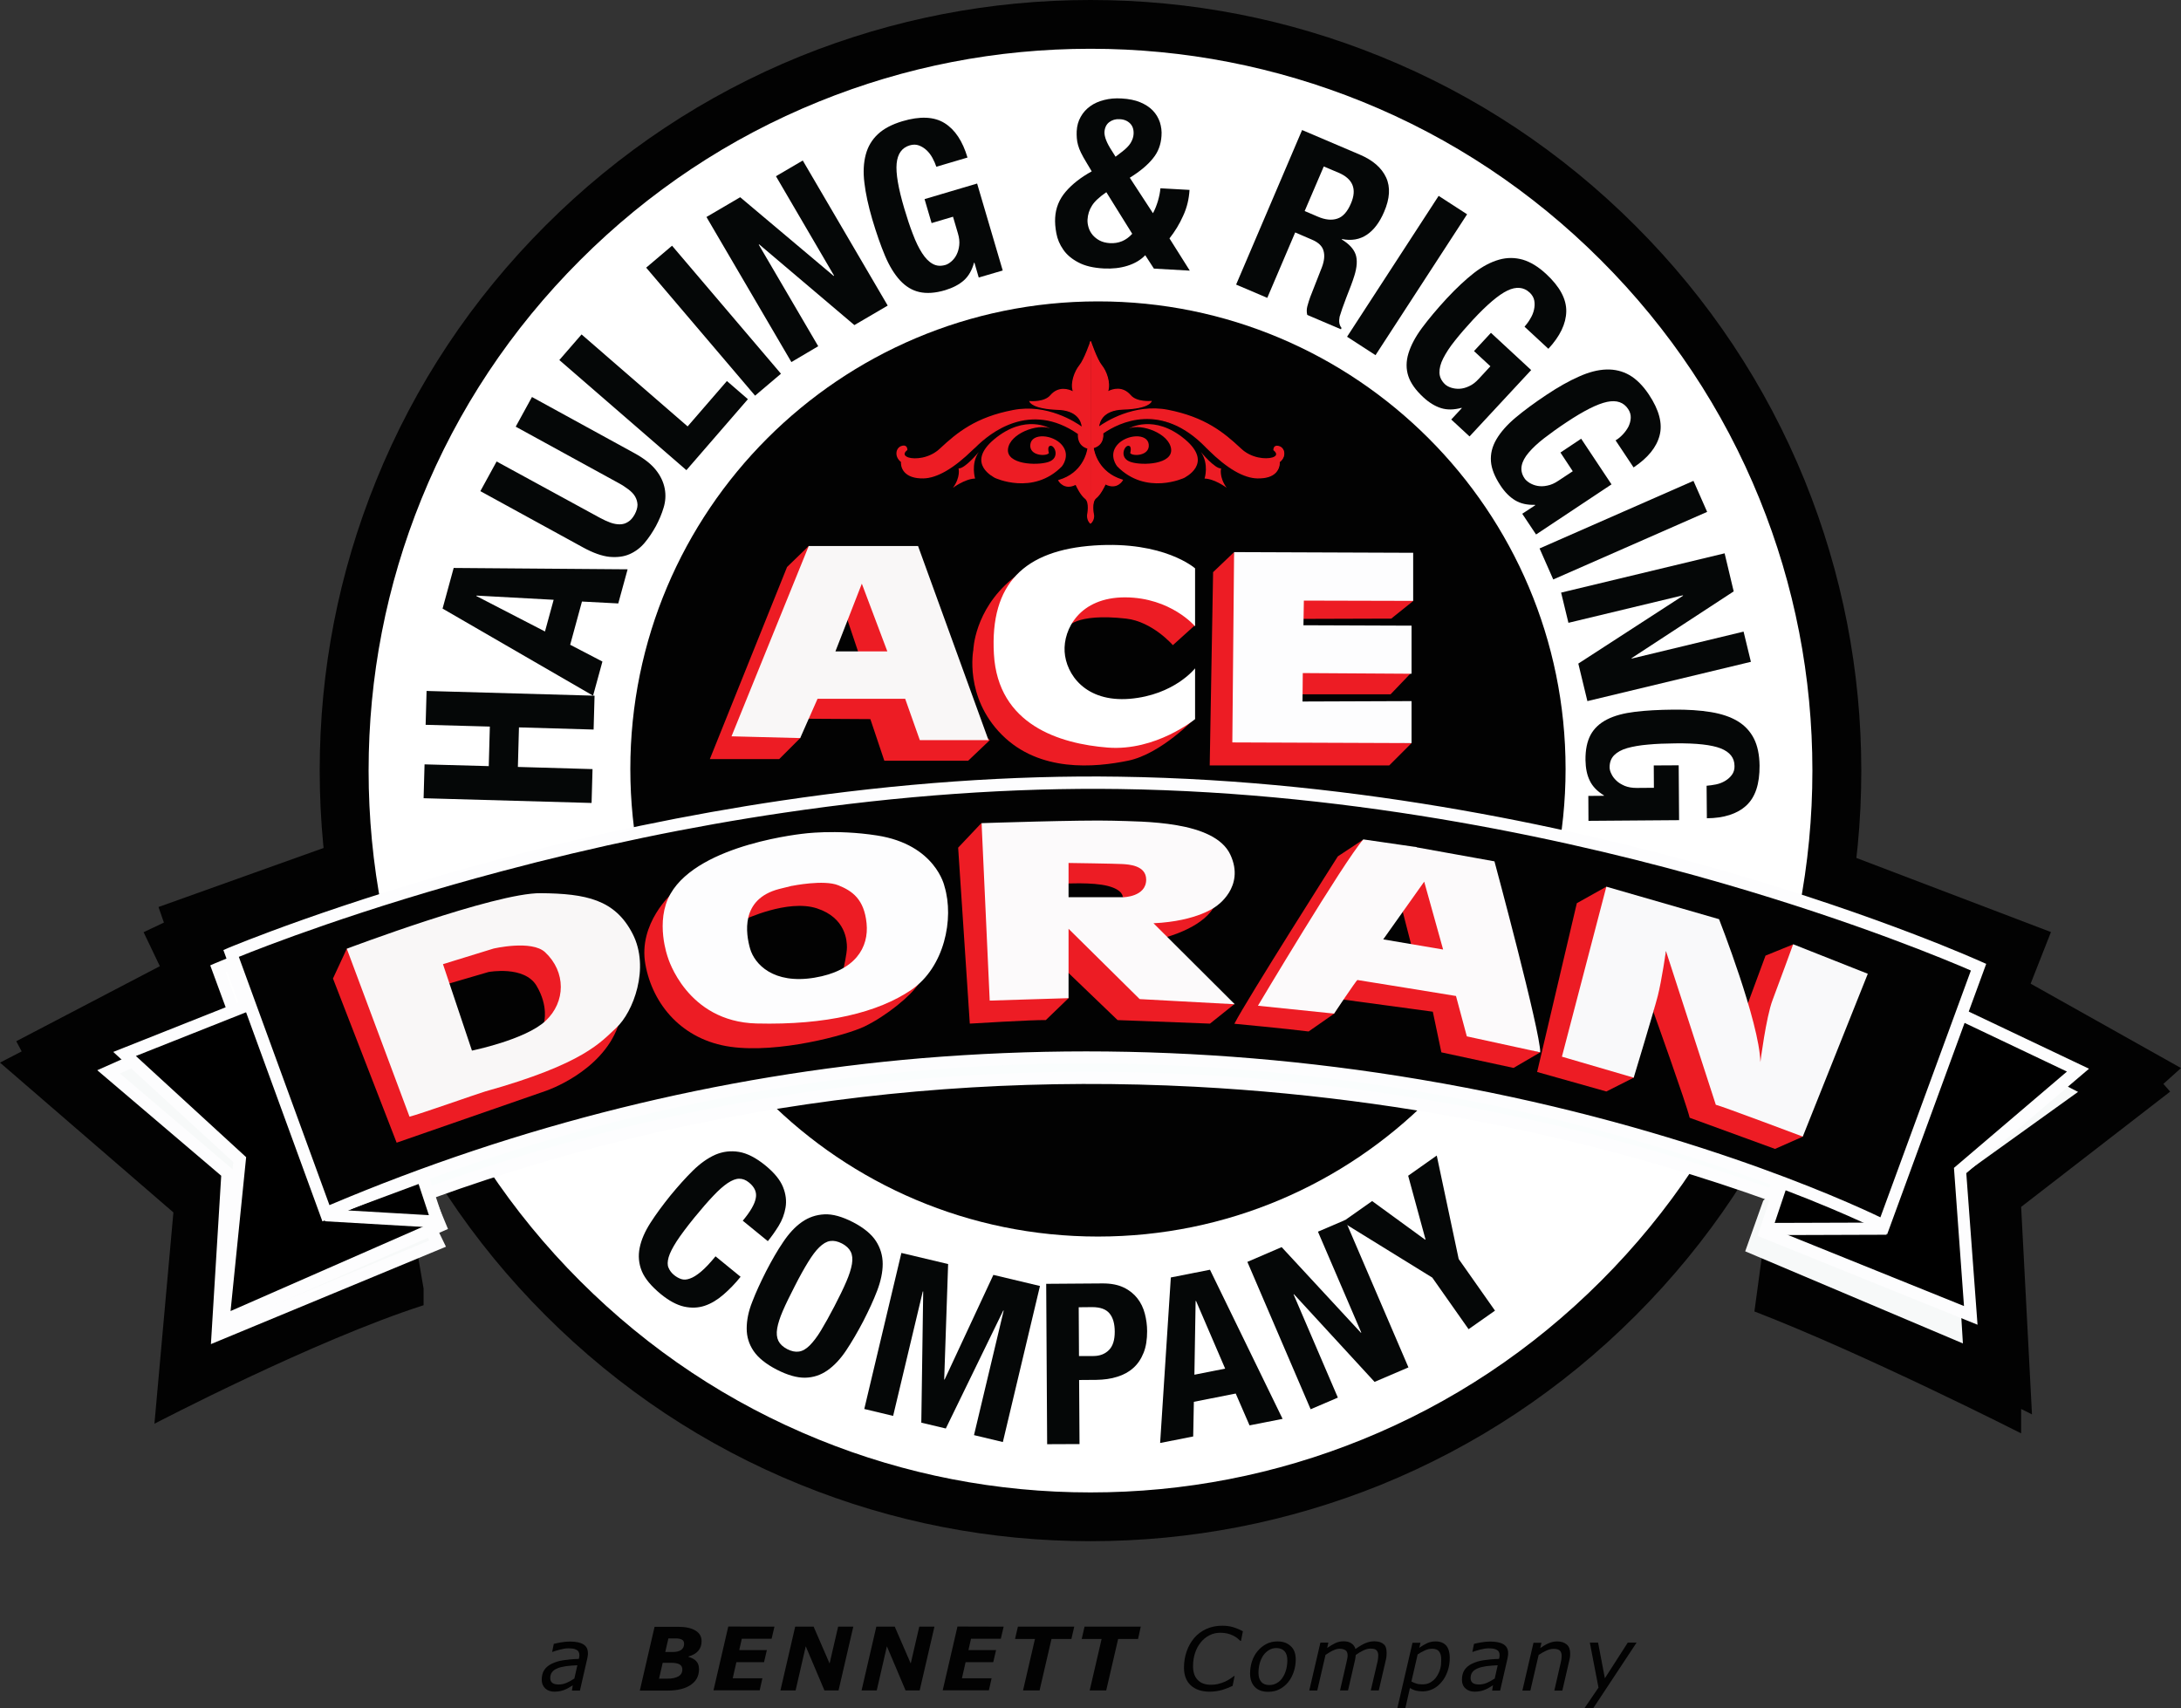 <?xml version="1.0" encoding="utf-8"?>
<!-- Generator: Adobe Illustrator 27.2.0, SVG Export Plug-In . SVG Version: 6.00 Build 0)  -->
<svg version="1.1" id="Layer_1" xmlns="http://www.w3.org/2000/svg" xmlns:xlink="http://www.w3.org/1999/xlink" x="0px" y="0px"
	 viewBox="0 0 1610 1261.1" style="enable-background:new 0 0 1610 1261.1;" xml:space="preserve">
<rect x="0" y="0" width="1610" height="1261.1" fill="#333333" stroke="none"/>
<style type="text/css">
	.st0{fill:#FFFFFF;}
	.st1{fill:#020202;}
	.st2{fill:#ED1C24;}
	.st3{fill:#FDFDFE;}
	.st4{fill:#F7F9F9;}
	.st5{fill:#FAFDFD;}
	.st6{fill:none;}
	.st7{fill:#F9F7F7;}
	.st8{fill:#F9F9FA;}
	.st9{fill:#FCFAFB;}
	.st10{enable-background:new    ;}
	.st11{fill:#050707;}
</style>
<g>
	<g>
		<g id="Layer_2_00000162335216850401958180000002789431402051241883_">
			<g>
				<circle class="st0" cx="806.6" cy="564.7" r="544"/>
				<path d="M806.6,1109.2c-73.5,0-144.8-14.4-211.9-42.8c-64.8-27.4-123.1-66.7-173.1-116.7s-89.3-108.2-116.7-173.1
					c-28.4-67.1-42.8-138.4-42.8-211.9s14.4-144.8,42.8-211.9c27.4-64.8,66.7-123.1,116.7-173.1S529.8,90.4,594.7,63
					c67.1-28.4,138.4-42.8,211.9-42.8S951.4,34.6,1018.5,63c64.8,27.4,123.1,66.7,173.1,116.7s89.3,108.2,116.7,173.1
					c28.4,67.1,42.8,138.4,42.8,211.9s-14.4,144.8-42.8,211.9c-27.4,64.8-66.7,123.1-116.7,173.1s-108.2,89.3-173.1,116.7
					C951.4,1094.8,880.1,1109.2,806.6,1109.2z M806.6,21.2c-73.4,0-144.5,14.4-211.6,42.7c-64.7,27.4-122.8,66.6-172.8,116.5
					c-49.9,49.9-89.1,108-116.5,172.8c-28.3,67-42.7,138.2-42.7,211.6s14.4,144.5,42.7,211.6C333.2,841,372.4,899.1,422.3,949
					s108,89.1,172.8,116.5c67,28.3,138.2,42.7,211.6,42.7s144.5-14.4,211.6-42.7c64.7-27.4,122.8-66.6,172.8-116.5
					s89.1-108,116.5-172.8c28.3-67,42.7-138.2,42.7-211.6s-14.4-144.5-42.7-211.6c-27.4-64.7-66.6-122.8-116.5-172.8
					c-49.9-49.9-108-89.1-172.8-116.5C951.1,35.6,880,21.2,806.6,21.2z"/>
			</g>
			<path class="st1" d="M805,1137.8c-73.9,0-145.9-14-214.1-41.7c-70.6-28.6-133.9-70.7-188.2-125s-96.3-117.6-125-188.2
				C250.1,714.7,236,642.7,236,568.8s14-145.9,41.7-214.1c28.6-70.6,70.7-133.9,125-188.2s117.6-96.3,188.2-125
				C659.1,14,731.1,0,805,0s145.9,14,214.1,41.7c70.6,28.6,133.9,70.7,188.2,125s96.3,117.6,125,188.2
				c27.6,68.2,41.7,140.2,41.7,214.1s-14,145.9-41.7,214.1c-28.6,70.6-70.7,133.9-125,188.2s-117.6,96.3-188.2,125
				C950.9,1123.8,878.9,1137.8,805,1137.8z M805,36c-69.2,0-136.7,13.1-200.5,39c-66.1,26.8-125.4,66.2-176.3,117.1
				s-90.3,110.2-117.1,176.3c-25.9,63.8-39,131.3-39,200.5s13.1,136.7,39,200.5c26.8,66.1,66.2,125.4,117.1,176.3
				c50.9,50.9,110.2,90.3,176.3,117.1c63.8,25.9,131.3,39,200.5,39s136.7-13.1,200.5-39c66.1-26.8,125.4-66.2,176.3-117.1
				c50.9-50.9,90.3-110.2,117.1-176.3c25.9-63.8,39-131.3,39-200.5s-13.1-136.7-39-200.5c-26.8-66.1-66.2-125.4-117.1-176.3
				S1071.6,101.8,1005.5,75C941.7,49.2,874.2,36,805,36z"/>
		</g>
		<g id="Layer_1_00000071535055291952136530000013495919155793452420_">
			<path class="st1" d="M1155.7,567.7c0,190.6-154.5,345.2-345.2,345.2c-190.6,0-345.2-154.5-345.2-345.2
				c0-190.6,154.5-345.2,345.2-345.2C1001.1,222.4,1155.7,377.1,1155.7,567.7"/>
		</g>
	</g>
	<g>
		<path class="st2" d="M774.3,334.5c0,0-1.7-5.4,1.4-5.4c3.1,0,6.9,9.2-1.9,12c-8.8,2.8-31.1,1.7-29.7-9.7
			c1.4-11.3,21.7-18.9,31.1-15.1c0,0-18.4-11.1-41.3,8c-21.7,18.2,0.5,28.3,0.5,28.5c0,0,28.1,13.3,49.5-8.5c0,0,6.6-8,0-15.8
			s-22.2-9-23.3-0.5C759.4,336.6,772.4,337.1,774.3,334.5"/>
		<path class="st2" d="M834.3,334.5c0,0,1.6-5.4-1.4-5.4c-3.1,0-6.9,9.2,1.9,12c8.7,2.8,31.1,1.7,29.7-9.7
			c-1.4-11.3-21.7-18.9-31.1-15.1c0,0,18.4-11.1,41.3,8c21.7,18.2-0.5,28.3-0.5,28.5c0,0-28.1,13.3-49.5-8.5c0,0-6.6-8,0-15.8
			s22.2-9,23.3-0.5C849,336.6,836.2,337.1,834.3,334.5"/>
		<g>
			<path class="st2" d="M805.3,252.2c0,0-4.5,13.3-8.2,17.8s-7.1,14-4.2,19.9c0,0-9.7-6.6-17.2,2.2c-4.6,5.5-15.2,4.5-15.2,4.5
				s1.7,4.9,20.4,5.6C799.5,302.8,799,316,799,316s-22.9-18.3-51.1-12.8c-28.2,5.4-41.9,17.2-54,28.5s-33.4,7.6-24.7,0.4
				c0,0,0.2-3.8-3.8-2.3s-4.6,7.6,0.2,11.1c0,0-1.5,12,16,11.8c17.4-0.3,36.7-21.8,37.4-22.1c0.7-0.2,34.5-40.4,77.2-10.5
				c0,0-1.5,8.5,7,10.7c0,0-1.8,18.2-21.5,23.9c0,0,3.9,7.2,12.5,2.6c0,0,3.2,7.5,7,10.5S803,380,803,380s-0.6,3.8,2.2,6.3"/>
			<path class="st2" d="M804.9,386.7c-3-2.7-2.4-6.6-2.4-6.8c0-0.1,1.9-9-1.6-11.7c-3.3-2.6-6.1-8.5-6.9-10.2
				c-8.6,4.3-12.7-3-12.7-3l-0.3-0.5l0.6-0.2c17.5-5.1,20.7-20.3,21.1-23.1c-7.4-2.2-7.1-9.2-7-10.8c-35.2-24.4-64.5-1.2-75.6,9.9
				c-0.6,0.6-0.7,0.7-0.9,0.8c-0.1,0.1-0.6,0.6-1.1,1c-14.1,13.8-26.4,20.9-36.5,21.1c-6.5,0.1-11.1-1.5-13.9-4.6
				c-2.7-3-2.7-6.5-2.6-7.5c-2.4-1.9-3.7-4.6-3.3-7.3c0.3-2.1,1.6-3.8,3.5-4.5c1.4-0.5,2.6-0.5,3.4,0.1c1.2,0.9,1.1,2.6,1.1,2.7v0.2
				l-0.2,0.1c-1.4,1.1-2,2.2-1.8,3.1s1.1,1.6,2.7,2.2c4.9,1.6,15.6,0.7,23.2-6.4c12.9-12.1,26.8-23.4,54.2-28.6
				c25-4.9,46.2,9,50.6,12.2c-0.2-1.5-0.8-4.5-3.3-7.1c-3-3.2-7.8-5-14.3-5.2c-18.8-0.7-20.8-5.7-20.9-5.9l-0.3-0.7l0.8,0.1
				c0.1,0,10.4,0.9,14.8-4.3c6.1-7.1,13.6-4.5,16.6-3c-2-6.2,1.3-14.8,4.8-19.1c3.6-4.4,8.1-17.5,8.1-17.6l0.9,0.3
				c-0.2,0.5-4.6,13.4-8.3,18c-3.5,4.2-7,13.6-4.1,19.4l0.8,1.7l-1.6-1.1c-0.4-0.3-9.4-6.2-16.5,2.1c-3.9,4.6-11.6,4.8-14.5,4.7
				c1.4,1.3,5.9,4,19.4,4.5c6.7,0.2,11.8,2.1,15,5.5c3.7,4,3.6,8.6,3.6,8.8v1l-0.8-0.6c-0.2-0.2-23.1-18.1-50.7-12.7
				c-27.2,5.2-40.9,16.4-53.8,28.4c-7.8,7.3-19.1,8.3-24.1,6.6c-2-0.6-3.1-1.7-3.4-2.9c-0.2-1.2,0.4-2.5,2-3.9
				c0-0.4-0.1-1.2-0.7-1.7c-0.5-0.4-1.3-0.4-2.4,0.1c-1.5,0.6-2.6,2-2.8,3.7c-0.3,2.4,0.9,4.9,3.1,6.5l0.2,0.2v0.3
				c0,0-0.4,3.9,2.4,7c2.6,2.9,7,4.3,13.1,4.2c9.9-0.2,22-7.2,35.9-20.8c1-1,1.2-1.2,1.4-1.2c0,0,0.2-0.3,0.6-0.6
				c11.2-11.3,41.2-35,77.1-9.9l0.3,0.2l-0.1,0.3c-0.1,0.3-1.3,8.1,6.6,10.1l0.4,0.1v0.4c0,0.2-2,18.2-21.2,24.1
				c1.1,1.5,4.7,5.5,11.5,1.9l0.5-0.3l0.2,0.5c0,0.1,3.2,7.4,6.8,10.3c4,3.2,2.1,12.3,2,12.7c0,0-0.5,3.5,2,5.8L804.9,386.7z"/>
		</g>
		<g>
			<path class="st2" d="M805.1,252.1c0,0,4.5,13.3,8.1,17.8c3.7,4.5,7,14,4.1,19.9c0,0,9.7-6.6,17.2,2.2c4.6,5.5,15.2,4.5,15.2,4.5
				s-1.7,4.9-20.4,5.5c-18.6,0.6-18.2,13.8-18.2,13.8s23-18.2,51.2-12.7s41.9,17.3,53.9,28.6s33.3,7.7,24.7,0.5c0,0-0.2-3.8,3.8-2.3
				s4.6,7.6-0.2,11.1c0,0,1.4,12.1-16,11.7c-17.4-0.3-36.6-21.9-37.3-22.2c-0.7-0.3-34.4-40.5-77.1-10.7c0,0,1.5,8.5-7,10.7
				c0,0,1.8,18.2,21.5,24c0,0-3.9,7.2-12.5,2.6c0,0-3.2,7.5-7,10.5s-1.9,12.2-1.9,12.2s0.6,3.8-2.2,6.3"/>
			<path class="st2" d="M805.3,386.5l-0.7-0.7c2.6-2.3,2-5.8,2-5.9c-0.1-0.4-1.9-9.5,2.1-12.7c3.7-2.9,6.8-10.2,6.8-10.3l0.2-0.5
				l0.5,0.3c6.8,3.6,10.4-0.4,11.5-1.9c-19.2-6-21.2-24.1-21.2-24.2v-0.4l0.4-0.1c7.9-2.1,6.7-9.8,6.6-10.1l-0.1-0.3l0.3-0.2
				c16.8-11.8,34.3-14.2,51.8-7.3c9.1,3.6,17.6,9.4,25.3,17.4c0.3,0.3,0.5,0.5,0.5,0.6c0.1,0,0.2,0.2,1.3,1.2
				c13.8,13.7,25.9,20.7,35.8,20.9c6.1,0.1,10.4-1.2,13-4.1c2.9-3.1,2.5-7,2.5-7.1v-0.3l0.2-0.2c2.3-1.7,3.5-4.1,3.1-6.5
				c-0.2-1.8-1.3-3.1-2.8-3.7c-1.1-0.4-1.9-0.4-2.4-0.1c-0.6,0.4-0.7,1.3-0.7,1.7c1.5,1.3,2.2,2.6,1.9,3.9c-0.2,1.3-1.4,2.3-3.4,2.9
				c-5.1,1.6-16.3,0.7-24.1-6.7c-12.7-12-26.4-23.2-53.7-28.5c-27.6-5.4-50.6,12.4-50.8,12.6l-0.8,0.6v-1c0-0.1-0.2-13.7,18.7-14.3
				c13.5-0.4,17.9-3.1,19.4-4.4c-2.9,0.1-10.6-0.1-14.5-4.7c-7.1-8.4-16.2-2.4-16.5-2.1l-1.6,1.1l0.8-1.7c2.9-5.8-0.6-15.1-4-19.4
				c-3.6-4.5-8-17.4-8.2-18l0.9-0.3c0,0.1,4.5,13.3,8,17.6c3.4,4.1,6.7,12.9,4.7,19.1c3-1.5,10.5-4.1,16.6,3
				c4.4,5.2,14.7,4.3,14.8,4.3l0.8-0.1l-0.3,0.7c-0.1,0.2-2,5.2-20.9,5.8c-15.1,0.5-17.3,9.2-17.7,12.3c4.5-3.2,25.7-17,50.7-12.2
				c27.5,5.4,41.3,16.7,54.1,28.7c7.5,7.1,18.2,8,23.1,6.5c1.6-0.5,2.6-1.3,2.7-2.1c0.2-0.9-0.4-1.9-1.8-3.1l-0.2-0.1v-0.2
				c0-0.1-0.1-1.8,1.1-2.7c0.8-0.6,1.9-0.6,3.4-0.1c1.9,0.7,3.2,2.4,3.5,4.5c0.4,2.7-0.9,5.4-3.3,7.3c0.1,1,0,4.6-2.7,7.6
				c-2.8,3.1-7.4,4.5-13.8,4.4c-10.1-0.2-22.4-7.3-36.4-21.2c-0.5-0.5-1-1-1.1-1.1c-0.1,0-0.2-0.1-0.7-0.7
				c-32.7-33.6-63.6-18.5-75.6-10.2c0.2,1.6,0.5,8.6-7,10.8c0.4,2.7,3.6,18,21.1,23.2l0.6,0.2l-0.3,0.5c0,0.1-4.1,7.3-12.7,3
				c-0.8,1.7-3.6,7.6-6.9,10.2c-3.5,2.8-1.7,11.6-1.7,11.7C807.7,379.9,808.3,383.8,805.3,386.5z"/>
		</g>
		<path class="st2" d="M722.5,333.7c0,0-10.3,12.5-14.9,12.1c0,0,1.7,6.3-4.1,14.3c0,0,8.8-6.6,16.3-6.8
			C719.9,353.4,716.4,342.7,722.5,333.7"/>
		<path class="st2" d="M886.5,333.7c0,0,10.3,12.5,14.9,12.1c0,0-1.7,6.3,4.1,14.3c0,0-8.8-6.6-16.3-6.8
			C889.2,353.4,892.7,342.7,886.5,333.7"/>
	</g>
	<g>
		<g>
			<g>
				<g>
					<path class="st1" d="M256,619.9l-139,49.7l4,11.5l-15,7.1l12,25.1L12,768.7l4,7.5l-16,8.3l128,110.6l-14,156
						c0,0,117.7-61.5,198.7-87.5v-12.2l0,0l0,0L256,619.9z"/>
				</g>
			</g>
		</g>
		<g>
			<g>
				<g>
					<path class="st1" d="M1367,632.1l147,56l-15,38.1l111,62.3l-13,11.7l5,5.7L1492,891l8,153.2l-8-4v18c0,0-115.2-58.5-196.9-90
						l7.9-58.3L1367,632.1z"/>
				</g>
			</g>
		</g>
		<g>
			<g>
				<g>
					<path class="st0" d="M160.9,715.2c0,0,309.1-131.9,655.4-127.8c346.3,4,634.6,134.3,634.6,134.3l-69.5,191.1
						c0,0-532.8-271.8-1150-6L160.9,715.2z"/>
				</g>
				<g>
					<path class="st3" d="M1383.9,919.1l-4.5-2.3c-1.3-0.7-135.2-68.1-342.6-102.3c-121.7-20.1-244.6-24.9-365.1-14.4
						C521,813.2,373.4,850.5,233.2,910.9l-4.4,1.9l-73.6-200.1l3.9-1.7c0.8-0.3,78.9-33.5,198.4-65.6
						c70.2-18.9,140.7-33.8,209.6-44.2c86.1-13.1,170-19.2,249.2-18.3c179.4,2.1,342.8,38.6,448.3,68.8
						c114.4,32.8,187.3,65.5,188.1,65.9l3.8,1.7L1383.9,919.1z M796.3,785.7c80.6,0,161.7,6.7,242.3,20
						c187.2,30.9,315.1,88.8,340.3,100.9l66.3-182.4c-16.4-7.1-84.1-35.4-183.2-63.8C1157.1,630.3,994.5,594,816.2,592
						c-78.7-0.9-162,5.2-247.7,18.2c-68.5,10.4-138.7,25.2-208.5,44c-103.8,27.9-176.2,56.6-193.5,63.6l67.5,183
						c139.9-59.7,287-96.6,437.1-109.7C712.6,787.5,754.4,785.7,796.3,785.7z"/>
				</g>
			</g>
		</g>
		<g>
			<polygon class="st4" points="1438.9,757.4 1534,806.1 1441.7,872.4 1449,991.8 1288.3,923.8 1301.6,886.4 			"/>
		</g>
		<g>
			<polygon points="1434.7,742.9 1534,790.1 1447,864.2 1454.8,971.1 1303,909.8 1314.3,876.1 			"/>
		</g>
		<g>
			<path class="st3" d="M1459.8,978l-162.4-65.6l12.9-38.6l0.6-0.7l122.6-135.7l108.6,51.6l-90.6,77.1L1459.8,978z M1308.6,907.2
				l141.2,57l-7.4-102l83.4-71.1l-90-42.8l-117.5,130L1308.6,907.2z"/>
		</g>
		<g>
			<g>
				<g>
					<path class="st5" d="M172.9,718.3c0,0,309.5-131,655.7-126c346.3,5,612,125.3,612,125.3l-60.9,166.5c0,0-35.5-14.5-62.8-25.8
						c0,0-7.3,24.6-8.8,24.1c-178.6-64.5-601.8-170.3-1065.3,27.7L172.9,718.3z"/>
				</g>
				<g>
					<path class="st3" d="M240.2,916.1l-73-200.3l3.9-1.7c0.8-0.3,79-33.2,198.6-65.1c70.2-18.7,140.8-33.4,209.7-43.6
						c86.2-12.8,170-18.8,249.2-17.6c179.4,2.6,336.7,36.6,437,64.7c108.8,30.4,176.1,60.7,176.8,61l3.8,1.7L1382.3,890l-4.3-1.8
						c-0.3-0.1-32-13.1-58.2-23.9c-6.2,20.3-7.9,21.2-9.4,22c-1.1,0.6-2.4,0.7-3.7,0.3h-0.1c-91.7-33.1-239.8-74.6-424.5-84.3
						c-221.9-11.6-436.4,26-637.5,111.9L240.2,916.1z M178.6,720.8l66.8,183.3C446.5,819,660.9,781.7,882.5,793.3
						c183.4,9.6,331,50.5,423.5,83.6c1.7-4.3,4.4-12.6,6.5-19.9l1.4-4.8l4.6,1.9c21.4,8.9,48.2,19.8,58.5,24l57.8-158.1
						c-15.6-6.7-78.3-32.7-171.9-58.9c-99.8-27.9-256.2-61.7-434.5-64.3s-346.6,31.7-456.5,61C268.2,685.4,195.9,713.8,178.6,720.8z
						"/>
				</g>
				<g>
					<line class="st6" x1="1392.6" y1="907" x2="1303.2" y2="907.3"/>
				</g>
				<g>
					
						<rect x="1303.2" y="902.7" transform="matrix(1 -3.255174e-03 3.255174e-03 1 -2.946 4.393)" class="st3" width="89.4" height="9"/>
				</g>
			</g>
		</g>
		<g>
			<polygon class="st4" points="170.7,751 80.1,791.3 167.9,866 160.6,985.4 323,918.1 301.1,872.9 			"/>
		</g>
		<g>
			<path class="st3" d="M155.7,992.3l7.6-124.3l-91.5-77.9l99.9-44.4l133.2,124.5l24.3,50.2L155.7,992.3z M88.5,792.5l84.1,71.5
				l-7,114.5l151.3-62.7l-19.5-40.2L169.8,756.3L88.5,792.5z"/>
		</g>
		<g>
			<polygon points="184.3,741.4 92,778.1 177,856.1 165,975.1 325,904.9 309.8,868.2 			"/>
		</g>
		<g>
			<path class="st3" d="M159.7,982.3l12.5-124.4l-88.6-81.3l101.7-40.4l128.2,129.5l17.2,41.6L159.7,982.3z M100.3,779.6l81.4,74.7
				l-11.5,113.6l148.9-65.3L306,870.7l-122.8-124L100.3,779.6z"/>
		</g>
		<g>
			<polyline points="240,897.1 323,901.9 311.8,868.2 240,894.9 			"/>
		</g>
		<g>
			<path class="st3" d="M329.4,906.8l-89.6-5.2l0.4-6.4l-1.7-4.5l76.2-28.3L329.4,906.8z M256.5,893.6l60.1,3.5l-7.6-23L256.5,893.6
				z"/>
		</g>
		<g>
			<g>
				<g>
					<path class="st1" d="M170.6,703.9c0,0,309.5-131,655.8-126S1460.6,714,1460.6,714l-70,190.9c0,0-532-273.3-1150-9.2
						L170.6,703.9z"/>
				</g>
				<g>
					<path class="st3" d="M1393.1,911.2l-4.5-2.3c-1.3-0.7-135-68.5-342.3-103.3c-121.7-20.4-244.5-25.6-365.1-15.4
						c-150.7,12.7-298.3,49.6-438.8,109.6l-4.4,1.9l-73.1-200.3l3.9-1.7c0.8-0.3,79-33.2,198.6-65.1
						c70.2-18.7,140.8-33.4,209.7-43.6c86.2-12.8,170.1-18.8,249.3-17.6c179.4,2.6,342.7,39.6,448.2,70.1
						c114.3,33.1,187.1,66.1,187.8,66.4l3.8,1.7L1393.1,911.2z M801.8,776.2c82,0,164.4,6.9,246.3,20.7
						c187.1,31.4,314.8,89.7,340,101.8l66.8-182.2c-16.3-7.1-84-35.6-183-64.3c-104.9-30.4-267.3-67.1-445.6-69.7
						c-78.7-1.1-162.1,4.8-247.7,17.5C510,610.1,439.8,624.7,370,643.3c-103.9,27.6-176.4,56.1-193.7,63.1l66.9,183.3
						c140.1-59.3,287.2-95.8,437.4-108.5C720.8,777.9,761.2,776.2,801.8,776.2z"/>
				</g>
			</g>
		</g>
		<g>
			<g>
				<g>
					<path class="st2" d="M256,700.4l-10.2,22l47,121.2l110-38.2c0,0,41-13.6,53.4-47.7c12.4-34.1-108.6,23.7-108.6,23.7l-26.2-53.8
						l10.5-1.6l28.7-8.4c0,0,26.5-5,35.5,10.2s5.5,27,5.5,27l23.5-9.7c0,0,6.2-12.8,6.2-13.5s-22-48.2-22-48.2s-27.8-2.5-30-1.8
						s-47,18-47,18l-16.5,10l2.8,9"/>
				</g>
				<g>
					<path class="st2" d="M496.2,659.4c0,0-25.2,22.2-19.8,52.4s27.5,56,62.8,61s85.5-8.5,99-15c16.5-8,34.1-22.7,39.5-30.9
						c5.5-8.1-85,19.6-85,19.6s-41,0-41.8-0.5s-44.8-36.8-45.5-39.5s-8.5-36-9-39.5S496.2,659.4,496.2,659.4"/>
				</g>
				<g>
					<path class="st2" d="M549.3,679c0,0,32.2-15.4,53.7-8.4s22.2,24.2,22.2,28.8s-2.4,15.2-2.4,15.2s-1.6,1.3-0.1,2.2
						s6.2-1.1,7.8-1.6s8-6,9.5-9l4.5-9c1-2,4.8-12.8,4.8-15.6c0-2.9-2-12.9-3-15.4s-7.5-11.8-8.2-12.2s-10.2-6.2-11.8-7
						s-6-3-10.8-3.2s-20.9-0.8-20.9-0.8s-9.1,0.8-11.6,1.2s-19.8,5.8-22.2,6.8s-3.8,0.8-5.8,3.5s-6.2,8.8-6.5,11
						S549.3,679,549.3,679"/>
				</g>
				<g>
					<path class="st2" d="M724.5,607.6l-17.2,18.2l8.6,129.9c0,0,47.4-2.9,56.1-2.6l16.8-16.2l-33.4-15.1L724.5,607.6z"/>
				</g>
				<g>
					<path class="st2" d="M786,652.4c0,0,20.4-1.3,31.9,1.7s10.9,8.2,10.9,8.2s6.2,2.4,8.2,2.4s20-4.7,20.3-5.3
						c0.3-0.7,2.7-15.2,2.7-16.6c0-1.4-3-10.4-4-12.1c-1-1.7-3.3-3.3-5.7-3.7s-17.7-5.3-18.7-5.3s-22.3-2.8-24.3-1.9s-23,0.6-24,1.6
						s-6,4.3-6,4.3L786,652.4z"/>
				</g>
				<g>
					<path class="st2" d="M860,692.1c0,0,26.4-6.5,35.7-21.8c9.8-16-2.4-16.2-2.4-16.2s-16.3,10-16.9,10.7c-0.7,0.7-22.7,6.9-24,8.8
						c-1.3,1.9-11.7,6.4-11.7,6.4s1,6.9,2.7,8.2C845,689.4,860,692.1,860,692.1"/>
				</g>
				<g>
					<path class="st2" d="M787.3,716.9l37.7,36.2c0,0,43.8,1.6,68.2,2.6l18-14.4l-67.9-6.6l-61.9-56.1L787.3,716.9z"/>
				</g>
				<g>
					<path class="st2" d="M1006.2,619.9l-0.4,0.3l-18.2,12c0,0-66.9,105.2-76.4,123.6c0,0,39.1,3.7,54.8,5.7l18.8-13.1l47.6-76.3"/>
				</g>
				<g>
					<polygon class="st2" points="1035.5,673.1 1042,698.4 1071.3,703.1 1053.4,643.8 					"/>
				</g>
				<g>
					<polygon class="st2" points="991.3,737.9 1057.7,746.9 1064,776.9 1117.3,788.4 1137,776.9 1084.3,763.2 1077.3,731.8 
						1001,717.2 					"/>
				</g>
				<g>
					<polygon class="st2" points="1185.8,654.6 1164,666.8 1134.7,791.4 1185.8,805.8 1206,795.6 					"/>
				</g>
				<g>
					<path class="st2" d="M1229.8,702.1l-0.2,1l-9.1,43.8c0,0,24.5,68.3,26.8,78.3l63,23l20.4-9l-7-142l-20.4,8.3l-14.3,38.7"/>
				</g>
				<g>
					<polygon class="st2" points="597,403.1 581,418.6 524,560.4 575.2,560.4 590.7,544.9 					"/>
				</g>
				<g>
					<polygon class="st2" points="625,455.9 634.9,485.4 665.7,484.1 636.2,423.4 					"/>
				</g>
				<g>
					<polygon class="st2" points="601.5,496.6 674.2,498.6 730.7,546.4 714.7,561.6 652.8,561.6 642.5,530.9 594,530.6 					"/>
				</g>
				<g>
					<path class="st2" d="M787.5,463.5c0,0,5.7-11.1,43.8-6.8c19.5,2.2,34.5,19.6,34.5,19.6l16.4-14.8l-14.4-35.3l-62.3,12.3
						l-18,8.3V463.5L787.5,463.5z"/>
				</g>
				<g>
					<path class="st2" d="M882.2,530.1c0,0-25,26.5-49.5,31.5s-65.3,8.8-93.2-19.2c-27.8-28-21-62.5-21-62.5s0.7-29.3,28.3-52.2
						c27.7-22.9,14-2.8,14-2.8s-6.3,22.5-7.2,23.5c-0.8,1-3.7,26.5-3.7,27.4s1,4.4,1,4.4l28.3,31l6.2,4.5l44.7,12.7
						c0,0,16.8,0.3,17.5,0.3h28.3L882.2,530.1z"/>
				</g>
				<g>
					<polygon class="st2" points="911,407.6 895.5,422.4 893,565.1 1025.5,565.1 1042,548.6 920.5,541.1 					"/>
				</g>
				<g>
					<polygon class="st2" points="958,512.6 1026.5,512.6 1042,496.4 958,486.4 					"/>
				</g>
				<g>
					<path class="st2" d="M930.3,457l96.7-0.3l16.2-13c0,0-45.2-30-46.8-30H952L930.3,457z"/>
				</g>
			</g>
		</g>
		<g>
			<polygon class="st7" points="540,543.6 597,403.1 677.7,403.1 729.7,546.4 679,546.4 668.2,515.9 636.2,430.9 616.7,480.9 
				657.2,480.9 671.2,515.9 603.5,515.9 590.7,544.9 			"/>
		</g>
		<g>
			<g>
				<g>
					<path class="st0" d="M882.2,419.6v42.8c0,0-17.8-21.2-51.5-21.4c-33.8-0.1-45.8,23.6-44.8,40.1s15.2,37.5,48.1,34.8
						c32.9-2.8,48.2-22.5,48.2-22.5v37.5c0,0-29,23.8-64.5,21s-81-16.8-84-69s22.6-76.7,74.1-80.2
						C859.4,399.2,882.2,419.6,882.2,419.6"/>
				</g>
				<g>
					<polygon class="st3" points="911,407.6 909.7,548.1 1042,548.6 1042,517.6 961.5,517.9 961.7,496.9 1042,497.4 1042,461.9 
						962.2,461.6 962.5,443.4 1043.2,443.6 1043.2,408.1 					"/>
				</g>
				<g>
					<path class="st8" d="M1378.8,718.9l-48,120.2c0,0-59.8-22.5-64.2-23.5l-36.8-113.5c0,0-3.2,22-6,33s-17.8,60.5-17.8,60.5
						l-53-15.5l32.8-125.5l83.2,24c0,0,29.8,76,30.5,105.5c0,0,4.2-33.2,9-45.8s15.2-41.2,15.2-41.2L1378.8,718.9z"/>
				</g>
				<g>
					<path class="st9" d="M1103.2,635.9c0,0,34,126,33.8,141l-54.2-11.8l-8-29.8c0,0-72.2-11.8-72.8-11.8s-17.2,24.8-17.2,24.8
						l-56.2-5.8c0,0,63.2-106.2,77.8-122.8l37.3,5.4l1,0.1l1.1,0.2l7.1,23.3l-31.8,44.8l44.2,7.5l-17-61l-1.5-6.8l-0.5-2.5l-4.7-5.9
						L1103.2,635.9z"/>
				</g>
				<g>
					<path class="st9" d="M788.8,736.9l-58.2,1.8l-6-131c0,0,74.5-2.5,96.8-1.8s75-0.1,86.8,25c11.3,24.1-10.5,38.2-10.5,38.2
						s-13.5,11-46.2,12.5l60,59.8l-70.2-3.8c0,0-77-76.2-77-76s25,0.8,25,0.8h39.8c0,0,17-0.2,17-13c0-10.6-13-11.2-17.5-11.5
						s-39.8-0.8-39.8-0.8L788.8,736.9L788.8,736.9z"/>
				</g>
				<g>
					<path class="st3" d="M594.6,615.3c0,0-78.2,7.3-99.6,44.5c-11.8,20.5-2,47-2,47s13.8,47.5,65.5,48.8s89.8-8.2,114.2-24.8
						s31.8-52.5,24.5-76.5c0,0-6.5-30.8-49.8-37.5c-30.8-4.8-55.5-1.2-55.5-1.2l-7.2,38.4c0,0,23.5-4.8,34.2-0.4
						c10.2,4.1,19,10.2,20.8,28s-8.2,35.2-38.5,40.2s-44.2-10-47.5-21.5c-3-10.6-7.5-36.5,21.5-44s36-6.5,36-6.5l4.8-18l-7.2-4.8"/>
				</g>
				<g>
					<path class="st7" d="M302.3,824.4l-46.3-124c0,0,109.3-41.3,143-41s55,4.7,68,30s0.3,58-12,69.3
						c-11.4,10.5-23.6,26.6-96.9,47.1C352,807.6,309.4,822.7,302.3,824.4l27-45l18.7-3.7c0,0,39.7-8,54.7-22s15.2-36.2-0.3-50.7
						c-10-9.3-38.1-2.7-38.1-2.7L327,711.8l24.7,73.7l5.3,19l-20.3,7L302.3,824.4z"/>
				</g>
			</g>
		</g>
	</g>
	<g>
		<g>
			<g class="st10">
				<path class="st1" d="M422.8,1244.2c-0.6,0.3-1.3,0.8-2.3,1.4s-2,1.2-3,1.6c-1.1,0.5-2.3,0.9-3.6,1.2c-1.3,0.3-2.9,0.5-4.6,0.5
					c-2.8,0-5.1-0.8-6.8-2.4s-2.6-3.8-2.6-6.4c0-2.8,0.6-5.2,1.8-7.1s3.1-3.5,5.5-4.7s5.3-2.1,8.6-2.6c3.4-0.5,7.2-0.9,11.5-1
					c0.1-0.6,0.2-1.1,0.3-1.5s0.1-0.9,0.1-1.3c0-1-0.2-1.8-0.6-2.5s-1-1.1-1.7-1.5s-1.6-0.6-2.6-0.8c-1-0.1-2.1-0.2-3.2-0.2
					c-1.8,0-3.8,0.3-6.1,0.9s-4.2,1.2-5.6,1.7h-0.3l1.2-5.9c1.2-0.3,3-0.7,5.3-1.1s4.5-0.6,6.7-0.6c4.4,0,7.7,0.7,9.9,2.1
					s3.3,3.5,3.3,6.5c0,0.6,0,1.2-0.1,1.8c-0.1,0.6-0.2,1.2-0.3,1.8l-5.5,24h-5.9L422.8,1244.2z M426.2,1229.4
					c-3.2,0.1-6.1,0.4-8.6,0.7c-2.5,0.4-4.6,0.9-6.2,1.6c-1.7,0.7-3,1.6-3.9,2.8s-1.3,2.7-1.3,4.4c0,1.5,0.5,2.7,1.5,3.5
					s2.6,1.2,4.8,1.2c1.9,0,3.9-0.4,5.9-1.3s3.8-1.9,5.6-3.1L426.2,1229.4z"/>
				<path class="st1" d="M517.9,1211.6c0,2.9-0.8,5.2-2.4,7.1c-1.6,1.9-4,3.3-7.2,4.2l-0.1,0.3c2.6,0.7,4.5,1.8,5.8,3.2s2,3.4,2,5.9
					c0,5-2,8.8-6.1,11.6c-4.1,2.8-9.8,4.2-17.2,4.2h-20.4l10.9-47.1h17.2c5.7,0,10,0.9,13,2.8
					C516.4,1205.6,517.9,1208.2,517.9,1211.6z M503.7,1232.5c0-1.7-0.7-3-2-3.7c-1.3-0.8-3.4-1.2-6.2-1.2h-6.3l-2.7,11.7h6.1
					c3.5,0,6.3-0.6,8.2-1.7C502.7,1236.5,503.7,1234.8,503.7,1232.5z M505,1213.5c0-1.4-0.5-2.4-1.6-3s-2.6-0.9-4.5-0.9h-5.5
					l-2.3,10h5.5c2.7,0,4.7-0.5,6.2-1.5C504.3,1217,505,1215.5,505,1213.5z"/>
				<path class="st1" d="M571.7,1200.9l-2.1,8.9h-22l-1.9,8.4h20.4l-2.1,8.9h-20.4l-2.7,11.9h21.9l-2,8.9h-34.1l10.9-47.1
					L571.7,1200.9L571.7,1200.9z"/>
				<path class="st1" d="M619,1248h-10.4l-13.8-32.6l-7.5,32.6h-11.2l10.9-47.1h13.6l11.8,27.2l6.3-27.2h11.2L619,1248z"/>
				<path class="st1" d="M678.9,1248h-10.4l-13.8-32.6l-7.5,32.6H636l10.9-47.1h13.6l11.8,27.2l6.3-27.2h11.2L678.9,1248z"/>
				<path class="st1" d="M740.9,1200.9l-2.1,8.9h-22l-1.9,8.4h20.4l-2.1,8.9h-20.4l-2.7,11.9H732l-2,8.9h-34.1l10.9-47.1
					L740.9,1200.9L740.9,1200.9z"/>
				<path class="st1" d="M790.9,1210h-14.7l-8.8,38h-12.2l8.8-38h-14.7l2.1-9.1H793L790.9,1210z"/>
				<path class="st1" d="M840.1,1210h-14.7l-8.8,38h-12.2l8.8-38h-14.7l2.1-9.1h41.5L840.1,1210z"/>
				<path class="st1" d="M893.1,1248.9c-6,0-10.6-1.5-14-4.6s-5.1-7.5-5.1-13.1c0-4.3,0.7-8.4,2-12.1c1.3-3.8,3.2-7,5.6-9.9
					c2.4-2.8,5.4-5,8.9-6.6s7.5-2.4,11.8-2.4c2.7,0,5.3,0.3,7.7,1s4.9,1.7,7.5,3.1l-1.4,7.1h-0.5c-0.7-0.7-1.4-1.3-2.1-1.9
					s-1.8-1.3-3.2-2c-1.2-0.6-2.5-1.1-4.1-1.5s-3.4-0.6-5.3-0.6c-2.9,0-5.7,0.6-8.1,1.9c-2.5,1.2-4.6,3-6.4,5.2
					c-1.8,2.2-3.2,4.8-4.2,7.8s-1.5,6.4-1.5,9.8c0,4.3,1.1,7.7,3.4,10.1c2.3,2.4,5.5,3.6,9.8,3.6c2,0,3.9-0.2,5.7-0.7s3.4-1,4.9-1.7
					c1.4-0.7,2.6-1.3,3.7-2.1c1.1-0.7,2-1.4,2.8-2h0.4l-1.5,7.3c-2.2,1.1-4.8,2.1-7.6,3C899.4,1248.4,896.3,1248.9,893.1,1248.9z"/>
				<path class="st1" d="M956.5,1225.2c0,3.2-0.5,6.2-1.5,9.1s-2.3,5.4-4.1,7.6s-4,4-6.4,5.2c-2.4,1.3-5.2,1.9-8.4,1.9
					c-4.2,0-7.5-1.2-9.8-3.6s-3.5-5.7-3.5-9.9c0-3.2,0.5-6.2,1.4-9c1-2.9,2.3-5.4,4.2-7.6c1.7-2.1,3.9-3.9,6.4-5.2
					c2.5-1.3,5.3-1.9,8.3-1.9c4.1,0,7.3,1.2,9.7,3.5C955.3,1217.5,956.5,1220.8,956.5,1225.2z M946.8,1238.5c1.1-1.7,2-3.6,2.6-5.8
					c0.6-2.2,0.9-4.6,0.9-7c0-2.9-0.7-5.2-2.1-6.7s-3.4-2.3-6-2.3c-2,0-3.9,0.5-5.5,1.5s-3,2.3-4.2,4c-1.1,1.7-2,3.6-2.6,5.8
					s-0.9,4.6-0.9,7c0,2.9,0.7,5.1,2.1,6.7s3.4,2.3,6,2.3c2,0,3.9-0.5,5.5-1.5C944.3,1241.6,945.7,1240.2,946.8,1238.5z"/>
				<path class="st1" d="M1023.6,1220.5c0,0.7,0,1.4-0.1,2.2s-0.2,1.6-0.4,2.4l-5.3,22.9h-5.9l4.7-20.1c0.3-1.1,0.5-2.1,0.6-3.1
					s0.2-1.8,0.2-2.7c0-1.6-0.4-2.8-1.2-3.7c-0.8-0.9-2.3-1.3-4.6-1.3c-1.7,0-3.4,0.5-5.3,1.4s-3.7,2-5.5,3.3c0,0.5-0.1,1.1-0.2,1.8
					c-0.1,0.7-0.2,1.3-0.3,1.8l-5.2,22.6h-5.9l4.6-20.1c0.3-1.3,0.5-2.4,0.7-3.2c0.2-0.8,0.3-1.7,0.3-2.5c0-1.9-0.5-3.2-1.6-3.9
					s-2.5-1.1-4.3-1.1c-1.3,0-2.7,0.3-4.2,1c-1.6,0.6-3.6,1.8-6.2,3.5l-6.1,26.3h-5.9l8.2-35.3h5.9l-0.9,3.9
					c2.2-1.5,4.3-2.7,6.1-3.6c1.9-0.9,3.9-1.3,6-1.3c2.4,0,4.3,0.5,5.8,1.5s2.5,2.4,3,4.2c2.8-2,5.3-3.5,7.5-4.4s4.4-1.3,6.5-1.3
					c3.1,0,5.4,0.8,7,2.3S1023.6,1217.7,1023.6,1220.5z"/>
				<path class="st1" d="M1070.2,1223.9c0,3.5-0.5,6.8-1.6,9.9s-2.5,5.7-4.3,7.8c-1.8,2.2-3.9,4-6.3,5.2s-5,1.9-7.7,1.9
					c-1.9,0-3.6-0.2-5.2-0.6s-3-1.1-4.3-1.9l-3.4,14.9h-5.9l11.2-48.3h5.9l-0.9,3.7c2-1.4,3.9-2.5,5.8-3.4s4-1.3,6.3-1.3
					c3.4,0,6.1,1.1,7.9,3.2C1069.3,1217,1070.2,1220,1070.2,1223.9z M1063.9,1225c0-2.5-0.5-4.4-1.6-5.8s-2.8-2-5.2-2
					c-1.7,0-3.6,0.4-5.4,1.3c-1.9,0.9-3.6,1.8-5.2,2.9l-4.6,20c1.4,0.7,2.7,1.3,3.9,1.6c1.2,0.4,2.7,0.5,4.5,0.5
					c2.2,0,4.1-0.5,5.9-1.6c1.7-1.1,3.2-2.4,4.3-4.1c1.2-1.8,2.1-3.7,2.7-5.9S1063.9,1227.5,1063.9,1225z"/>
				<path class="st1" d="M1102.1,1244.2c-0.6,0.3-1.3,0.8-2.3,1.4s-2,1.2-3,1.6c-1.1,0.5-2.3,0.9-3.6,1.2c-1.3,0.3-2.9,0.5-4.6,0.5
					c-2.8,0-5.1-0.8-6.8-2.4c-1.8-1.6-2.6-3.8-2.6-6.4c0-2.8,0.6-5.2,1.8-7.1s3.1-3.5,5.5-4.7s5.3-2.1,8.6-2.6
					c3.4-0.5,7.2-0.9,11.5-1c0.1-0.6,0.2-1.1,0.3-1.5c0.1-0.4,0.1-0.9,0.1-1.3c0-1-0.2-1.8-0.6-2.5s-1-1.1-1.7-1.5s-1.6-0.6-2.6-0.8
					c-1-0.1-2.1-0.2-3.2-0.2c-1.8,0-3.8,0.3-6.1,0.9c-2.3,0.6-4.2,1.2-5.6,1.7h-0.3l1.2-5.9c1.2-0.3,3-0.7,5.3-1.1s4.5-0.6,6.7-0.6
					c4.4,0,7.7,0.7,9.9,2.1c2.2,1.4,3.3,3.5,3.3,6.5c0,0.6,0,1.2-0.1,1.8c-0.1,0.6-0.2,1.2-0.3,1.8l-5.5,24h-5.9L1102.1,1244.2z
					 M1105.6,1229.4c-3.2,0.1-6.1,0.4-8.6,0.7c-2.5,0.4-4.6,0.9-6.2,1.6c-1.7,0.7-3,1.6-3.9,2.8s-1.3,2.7-1.3,4.4
					c0,1.5,0.5,2.7,1.5,3.5s2.6,1.2,4.8,1.2c1.9,0,3.9-0.4,5.9-1.3s3.8-1.9,5.6-3.1L1105.6,1229.4z"/>
				<path class="st1" d="M1159.1,1220.8c0,0.5,0,1.2-0.1,2.1s-0.2,1.6-0.4,2.3l-5.3,22.9h-5.9l4.6-20.1c0.3-1.1,0.4-2.1,0.6-2.9
					c0.1-0.8,0.2-1.7,0.2-2.5c0-1.8-0.4-3.1-1.3-4s-2.5-1.3-4.7-1.3c-1.6,0-3.4,0.4-5.3,1.3s-3.8,1.9-5.7,3.2l-6.1,26.3h-5.9
					l8.2-35.3h5.9l-0.9,3.9c2.3-1.6,4.4-2.8,6.3-3.6s4-1.3,6.1-1.3c3.1,0,5.5,0.8,7.2,2.3S1159.1,1217.8,1159.1,1220.8z"/>
				<path class="st1" d="M1176.2,1261h-6.5l10.3-15.1l-6.4-33.2h6.1l5,26.3l16.9-26.3h6.5L1176.2,1261z"/>
			</g>
		</g>
	</g>
	<g id="Layer_1_00000121965096889419547470000012033112948721468064_">
		<g>
			<path class="st11" d="M313.4,564.3l47.4,1.3l0.8-29.2l-47.4-1.3l0.7-25l124,3.5l-0.7,25l-55.1-1.6l-0.8,29.2l55.1,1.6l-0.7,25
				l-124-3.5L313.4,564.3z"/>
			<path class="st11" d="M334.9,419.3l128.4,1l-6.9,25.2l-26.8-1.4l-8.7,31.9l23.8,12.4l-6.9,25.2l-111.1-64.3L334.9,419.3z
				 M408.7,442.8l-57-3.1l-0.1,0.3l50.7,26.2L408.7,442.8z"/>
			<path class="st11" d="M442.7,382.2c2.7,1.5,5.4,2.7,7.8,3.6c2.5,0.9,4.8,1.3,7,1.3s4.3-0.6,6.1-1.8c1.9-1.1,3.5-3,4.9-5.5
				c1.4-2.6,2.1-5,2.1-7.2c-0.1-2.2-0.7-4.2-1.8-6.1s-2.8-3.6-4.9-5.2s-4.5-3.2-7.3-4.7L380.7,315l12-21.9l75.9,41.6
				c6.9,3.8,12.1,7.9,15.6,12.3s5.6,9,6.5,13.7s0.6,9.4-0.8,14c-1.4,4.7-3.3,9.2-5.7,13.7c-2.5,4.5-5.2,8.6-8.3,12.3
				c-3.1,3.7-6.8,6.5-11.1,8.4s-9.2,2.5-14.9,2c-5.6-0.6-12.1-2.9-19.4-6.9l-75.9-41.6l12-21.9L442.7,382.2z"/>
			<path class="st11" d="M412.9,265.8l16.4-18.9l78.3,67.9l29-33.5l15.5,13.4l-45.4,52.4L412.9,265.8z"/>
			<path class="st11" d="M477,197.6l19.1-16.2l80.4,94.5l-19.1,16.2L477,197.6z"/>
			<path class="st11" d="M615.4,203.7l0.3-0.2l-42.9-73.4l19.8-11.6l62.7,107.1L630.7,240l-70.3-59.6l-0.3,0.2l43.9,75l-19.8,11.7
				l-62.7-107.1l24.9-14.6L615.4,203.7z"/>
			<path class="st11" d="M688.4,116.7c-1.2-2.2-2.6-4.1-4.3-5.7s-3.6-2.8-5.7-3.6c-2.1-0.8-4.4-0.8-6.8-0.1c-5.8,1.7-9,6.2-9.7,13.4
				s1.2,18.2,5.6,33.1c2.1,7.1,4.2,13.5,6.4,19.1c2.1,5.6,4.4,10.3,6.8,14c2.4,3.7,4.9,6.3,7.8,7.9s5.9,1.8,9.4,0.8
				c1.4-0.4,2.9-1.3,4.4-2.6s2.8-2.9,3.8-4.9s1.7-4.3,2-7s0-5.6-1-8.9l-3.6-12.2l-15.8,4.7l-5.2-17.7l38.8-11.5l18.9,64.2l-17.7,5.2
				l-3.2-11L719,194c-1.5,5.5-4,9.9-7.5,13s-8.1,5.5-13.7,7.2c-7.3,2.2-13.7,2.6-19.1,1.4c-5.4-1.2-10.1-4.1-14.3-8.6
				c-4.2-4.6-7.9-10.6-11.1-18.2c-3.2-7.6-6.3-16.5-9.4-26.9c-2.9-10-4.9-19-5.8-26.9c-1-7.9-0.6-14.9,1-20.9s4.6-11,9-15.1
				s10.4-7.2,18-9.5c13.1-3.9,23.5-3.4,31.2,1.4s13.3,13.3,16.9,25.4l-23,6.8C690.5,121.1,689.6,118.9,688.4,116.7z"/>
			<path class="st11" d="M854.8,148.3c1-3.5,1.6-6.6,1.8-9.3l21.5,1.2c-0.4,6.7-1.9,13.1-4.7,19.1c-2.7,6.1-6.1,11.6-10.1,16.7
				l15,23.8l-26.5-1.5l-6.4-9.9c-3.3,3.5-7.7,6.1-13.1,7.8c-5.4,1.7-11.2,2.3-17.4,2c-7.8-0.4-14.1-1.9-18.9-4.5
				c-4.8-2.5-8.6-5.7-11.1-9.4c-2.6-3.7-4.3-7.7-5.1-12c-0.8-4.2-1.1-8.1-0.9-11.5c0.4-7.3,3-13.7,7.8-19.3s11.2-10.6,19.2-15
				l-4-6.7c-1.6-2.6-2.9-5-3.9-7s-1.7-3.9-2.2-5.7s-0.8-3.5-0.9-5.1c-0.1-1.6-0.2-3.3-0.1-5.1c0.2-4,1.2-7.6,3-10.7
				c1.7-3.1,4.1-5.7,7-7.8s6.3-3.6,10.3-4.6c3.9-1,8.2-1.4,12.9-1.1c5.3,0.3,9.9,1.2,13.7,2.8s6.9,3.6,9.3,6.1
				c2.4,2.5,4.1,5.4,5.2,8.6c1,3.2,1.5,6.6,1.2,10.2c-0.4,6.2-2.4,11.8-6.3,16.5c-3.8,4.8-9.5,9.6-17.1,14.3l17.1,26.2
				C852.5,154.9,853.7,151.9,854.8,148.3z M806.1,151.8c-2,3.1-3.1,6.6-3.3,10.4c-0.1,1.9,0.2,3.8,0.8,5.8s1.6,3.8,3,5.5
				c1.4,1.6,3.1,3,5.2,4.1c2.1,1.1,4.6,1.7,7.4,1.9c6.6,0.4,12.1-1.9,16.6-6.9l-19.1-30.7C811.6,145.4,808,148.7,806.1,151.8z
				 M820.8,111.4l2.7,4.3l4.7-3.6c2.9-2.2,5-4.3,6.4-6.5c1.3-2.2,2.1-4.4,2.2-6.6c0.2-3.4-0.7-6-2.6-7.9c-1.9-1.9-4.5-3-7.7-3.1
				c-3-0.2-5.6,0.6-7.7,2.2c-2.1,1.6-3.3,4.1-3.5,7.3C815.2,101,817,105.6,820.8,111.4z"/>
			<path class="st11" d="M1003.9,114.2c9.6,4.1,16,9.7,19.3,16.8s2.8,15.6-1.5,25.5c-3.3,7.7-7.5,13.3-12.7,16.8s-11.3,4.6-18.4,3.2
				l-0.1,0.3c5.4,3.3,8.8,7,10.2,11s1.1,9.4-1,16c-0.7,2.2-1.5,4.6-2.5,7.2c-1,2.5-2.1,5.4-3.3,8.5c-2.4,6.2-4,10.9-5,14.3
				c-0.7,3.5-0.3,6.2,1.4,8.3l-0.4,1L965,232.5c-0.5-2.1-0.5-4.3,0.1-6.5s1.3-4.5,2.1-6.7l8.7-22.2c1.7-4.6,2.1-8.6,1.1-12
				c-0.9-3.4-3.8-6.2-8.6-8.2l-12.3-5.3l-20.6,48.3l-23-9.8L961.2,96L1003.9,114.2z M972.7,159.9c5.5,2.4,10.4,2.9,14.5,1.5
				c4.1-1.3,7.5-5.1,10.1-11.3c4.5-10.5,1.4-18.1-9.2-22.6l-10.9-4.6l-14.1,32.9L972.7,159.9z"/>
			<path class="st11" d="M1062,144.6l21,13.6l-67.6,104l-21-13.6L1062,144.6z"/>
			<path class="st11" d="M1129.7,235.2c1.3-2.1,2.2-4.3,2.7-6.6s0.6-4.5,0.2-6.7s-1.6-4.2-3.4-5.9c-4.4-4.1-9.9-4.6-16.4-1.5
				s-15.1,10.4-25.6,21.7c-5,5.4-9.4,10.5-13.2,15.3c-3.8,4.7-6.6,9.1-8.6,13s-2.9,7.5-2.8,10.7s1.5,6,4.1,8.5
				c1.1,1,2.6,1.9,4.5,2.5s3.9,0.9,6.2,0.8c2.2-0.1,4.6-0.7,7.1-1.9c2.5-1.1,4.8-2.9,7.1-5.4l8.6-9.3l-12.1-11.2l12.5-13.5
				l29.7,27.5l-45.5,49l-13.5-12.5l7.8-8.4l-0.3-0.2c-5.5,1.5-10.5,1.6-15,0.2s-8.9-4.1-13.2-8.1c-5.6-5.2-9.3-10.4-11-15.6
				s-1.7-10.8,0.1-16.7c1.8-5.9,5.1-12.2,10-18.8s11-13.9,18.3-21.8c7.1-7.6,13.8-13.9,20.1-18.8c6.3-4.9,12.5-8.1,18.5-9.8
				s11.8-1.6,17.5,0c5.7,1.7,11.5,5.2,17.4,10.7c10,9.3,14.9,18.5,14.7,27.6c-0.2,9.1-4.6,18.2-13.2,27.5l-17.6-16.3
				C1127,239.3,1128.5,237.4,1129.7,235.2z"/>
			<path class="st11" d="M1197.9,320.8c1.7-1.8,3.1-3.7,4.2-5.8c1-2.1,1.6-4.2,1.7-6.5c0.1-2.2-0.5-4.4-1.9-6.5
				c-3.3-5-8.5-6.8-15.6-5.3s-17.1,6.5-30,15.1c-6.2,4.1-11.6,8-16.4,11.7s-8.6,7.3-11.4,10.6c-2.9,3.4-4.6,6.6-5.2,9.7s0,6.2,2,9.2
				c0.8,1.3,2.1,2.4,3.8,3.5c1.7,1,3.6,1.8,5.8,2.2c2.2,0.4,4.6,0.4,7.3-0.2c2.7-0.5,5.4-1.7,8.2-3.6l10.6-7l-9.1-13.8l15.3-10.2
				l22.4,33.7l-55.7,37l-10.2-15.3l9.6-6.3l-0.2-0.3c-5.7,0.2-10.6-0.9-14.6-3.3s-7.7-6.1-10.9-11c-4.2-6.4-6.6-12.3-7-17.8
				s0.9-10.9,4-16.2c3.1-5.3,7.8-10.7,14.1-16c6.3-5.3,13.9-10.9,22.9-16.9c8.7-5.8,16.7-10.3,24-13.5c7.3-3.3,14-5,20.2-5.2
				s11.9,1.2,17,4.1c5.2,3,10,7.8,14.4,14.4c7.6,11.4,10.2,21.5,7.9,30.2c-2.3,8.8-8.7,16.6-19.2,23.6l-13.3-20
				C1194.4,324.1,1196.2,322.6,1197.9,320.8z"/>
			<path class="st11" d="M1250.1,355l10.1,22.9l-113.6,49.9l-10.1-22.9L1250.1,355z"/>
			<path class="st11" d="M1204.4,485.9l0.1,0.3l82.6-19.9l5.4,22.3l-120.7,29l-6.7-27.7l77.3-50.1l-0.1-0.3l-84.5,20.3l-5.4-22.3
				l120.7-29l6.7,28.1L1204.4,485.9z"/>
			<path class="st11" d="M1266.8,579.1c2.4-0.5,4.7-1.4,6.7-2.6c2-1.2,3.7-2.7,5-4.5s2-4,1.9-6.5c0-6-3.4-10.3-10.2-13
				c-6.7-2.6-17.9-3.9-33.4-3.7c-7.4,0.1-14.1,0.3-20.2,0.9c-6,0.5-11.1,1.4-15.4,2.6c-4.2,1.2-7.4,3-9.7,5.3
				c-2.2,2.3-3.3,5.2-3.3,8.8c0,1.5,0.4,3.2,1.3,4.9c0.8,1.8,2.1,3.5,3.7,5c1.6,1.6,3.7,2.8,6.2,3.9c2.5,1,5.4,1.5,8.8,1.5l12.7-0.1
				l-0.1-16.5l18.4-0.1l0.3,40.5l-66.9,0.5l-0.1-18.4l11.5-0.1v-0.3c-4.9-3-8.4-6.6-10.4-10.8c-2.1-4.2-3.1-9.3-3.2-15.2
				c-0.1-7.6,1.2-13.9,3.8-18.7c2.6-4.8,6.7-8.6,12.2-11.4c5.5-2.8,12.4-4.6,20.6-5.6s17.6-1.5,28.4-1.6c10.4-0.1,19.6,0.5,27.5,1.8
				s14.5,3.5,19.8,6.7s9.3,7.5,12,12.8s4.1,12,4.2,20c0.1,13.7-3.2,23.5-9.9,29.6c-6.7,6.1-16.4,9.2-29,9.3l-0.2-24
				C1262,579.9,1264.4,579.6,1266.8,579.1z"/>
		</g>
	</g>
	<g id="Layer_1_00000170991103030295861350000012962924512577362319_">
		<g>
			<g>
				<path class="st11" d="M557.9,884.6c0.9-4.3-0.8-8.2-5-11.6c-2.3-1.9-4.7-2.8-7.2-2.8s-5.3,1.1-8.5,3.2
					c-3.1,2.1-6.7,5.2-10.7,9.5c-4,4.2-8.7,9.6-14,16.1c-5.6,6.9-10,12.8-13,17.4c-3,4.7-5,8.6-5.9,11.7c-0.9,3.2-1,5.8-0.1,7.8
					c0.8,2,2.2,3.9,4.2,5.5c1.6,1.3,3.4,2.3,5.2,2.9c1.9,0.6,4,0.5,6.4-0.4c2.4-0.8,5.1-2.5,8.2-5.1s6.6-6.3,10.7-11.3l18.5,15.1
					c-4,5-8.3,9.4-12.7,13.2s-9,6.6-13.8,8.2c-4.8,1.6-9.9,1.8-15.3,0.6c-5.3-1.2-11.1-4.3-17.2-9.3c-6.9-5.7-11.6-11.3-13.9-16.8
					c-2.3-5.6-2.8-11.4-1.6-17.3c1.2-6,3.9-12.1,8-18.5s9-13,14.7-20.1c5.7-6.9,11.2-13.1,16.6-18.4c5.4-5.3,10.9-9.2,16.5-11.7
					c5.6-2.4,11.4-3.1,17.5-2.1c6,1,12.5,4.3,19.5,10c6.6,5.4,10.9,10.7,13,15.9s2.7,10.3,1.9,15.1s-2.5,9.4-5.1,13.6
					c-2.6,4.2-5.3,8-8,11.3l-18.5-15.1C553.9,894.5,557.1,889,557.9,884.6z"/>
				<path class="st11" d="M578.1,917c4.2-6.3,8.8-11.3,13.8-14.8s10.5-5.4,16.7-5.7c6.1-0.3,13.1,1.7,21.1,5.8
					c7.9,4.1,13.6,8.8,16.9,13.9c3.3,5.1,5,10.8,5,16.9c0,6.1-1.4,12.7-4.1,19.8c-2.7,7.1-6.2,14.6-10.3,22.6
					c-4.2,8-8.4,15.2-12.6,21.5c-4.2,6.3-8.8,11.2-13.8,14.7s-10.5,5.3-16.5,5.4s-13-1.9-21-6c-7.9-4.1-13.6-8.7-17-13.7
					s-5.1-10.5-5.1-16.6s1.3-12.7,4.1-19.7c2.7-7.1,6.2-14.6,10.3-22.7C569.7,930.5,573.8,923.3,578.1,917z M577.9,967.7
					c-2.2,5.1-3.6,9.5-4.2,13.1c-0.6,3.6-0.3,6.6,0.9,9.1c1.2,2.4,3.3,4.4,6.5,6.1c3.1,1.6,6,2.2,8.7,1.8s5.3-1.9,7.9-4.5
					c2.6-2.6,5.4-6.2,8.3-11c2.9-4.8,6.2-10.7,9.9-17.8s6.6-13.1,8.8-18.2c2.2-5.1,3.6-9.5,4.2-13.1c0.6-3.7,0.3-6.7-0.9-9.1
					c-1.2-2.4-3.3-4.4-6.5-6.1c-3.1-1.6-6-2.2-8.7-1.8s-5.3,2-8,4.6s-5.4,6.3-8.3,11c-2.9,4.7-6.2,10.6-9.8,17.7
					C583.1,956.5,580.1,962.6,577.9,967.7z"/>
				<path class="st11" d="M699.9,933.2l-2.9,85.2l0.3,0.1l36-77.3l34.4,8.2l-27.4,115.2l-21.3-5.1l21.9-91.9l-0.3-0.1l-42.4,87.1
					l-18.1-4.3l1.4-96.8l-0.3-0.1l-21.9,91.9l-21.3-5.1L665.4,925L699.9,933.2z"/>
				<path class="st11" d="M814.1,947.5c6.1,0,11.2,1,15.4,3s7.5,4.7,10.1,8s4.4,7.1,5.5,11.3s1.7,8.6,1.7,13
					c0,6.1-0.8,11.4-2.6,15.9s-4.3,8.3-7.6,11.2c-3.2,2.9-7.2,5.1-11.8,6.5c-4.6,1.5-9.8,2.2-15.4,2.3l-12.8,0.1l0.3,47.3l-23.9,0.1
					l-0.7-118.4L814.1,947.5z M807.1,1001.1c4.8,0,8.6-1.5,11.5-4.4s4.3-7.4,4.3-13.5c0-6-1.3-10.5-3.9-13.6
					c-2.6-3.1-6.8-4.6-12.8-4.6l-9.9,0.1l0.2,36H807.1z"/>
				<path class="st11" d="M893.2,937.4l53.6,110.1l-24.4,4.8l-10.2-23.5l-30.9,6.1l-0.5,25.6l-24.4,4.8l7.9-122.2L893.2,937.4z
					 M904.4,1010.4l-21.5-50l-0.3,0.1l-0.9,54.4L904.4,1010.4z"/>
				<path class="st11" d="M1004.6,983.9l0.3-0.1l-32-74.5l20.1-8.6l46.7,108.8l-25,10.7l-59.5-64.7l-0.3,0.1l32.7,76.2l-20.1,8.6
					l-46.7-108.8l25.3-10.9L1004.6,983.9z"/>
				<path class="st11" d="M1052,915.2l0.3-0.2l-12.8-47l21.1-14.9l16.2,76.4l26.8,38.1l-19.5,13.7l-26.8-38.1l-66.4-41l22-15.5
					L1052,915.2z"/>
			</g>
		</g>
	</g>
</g>
</svg>
